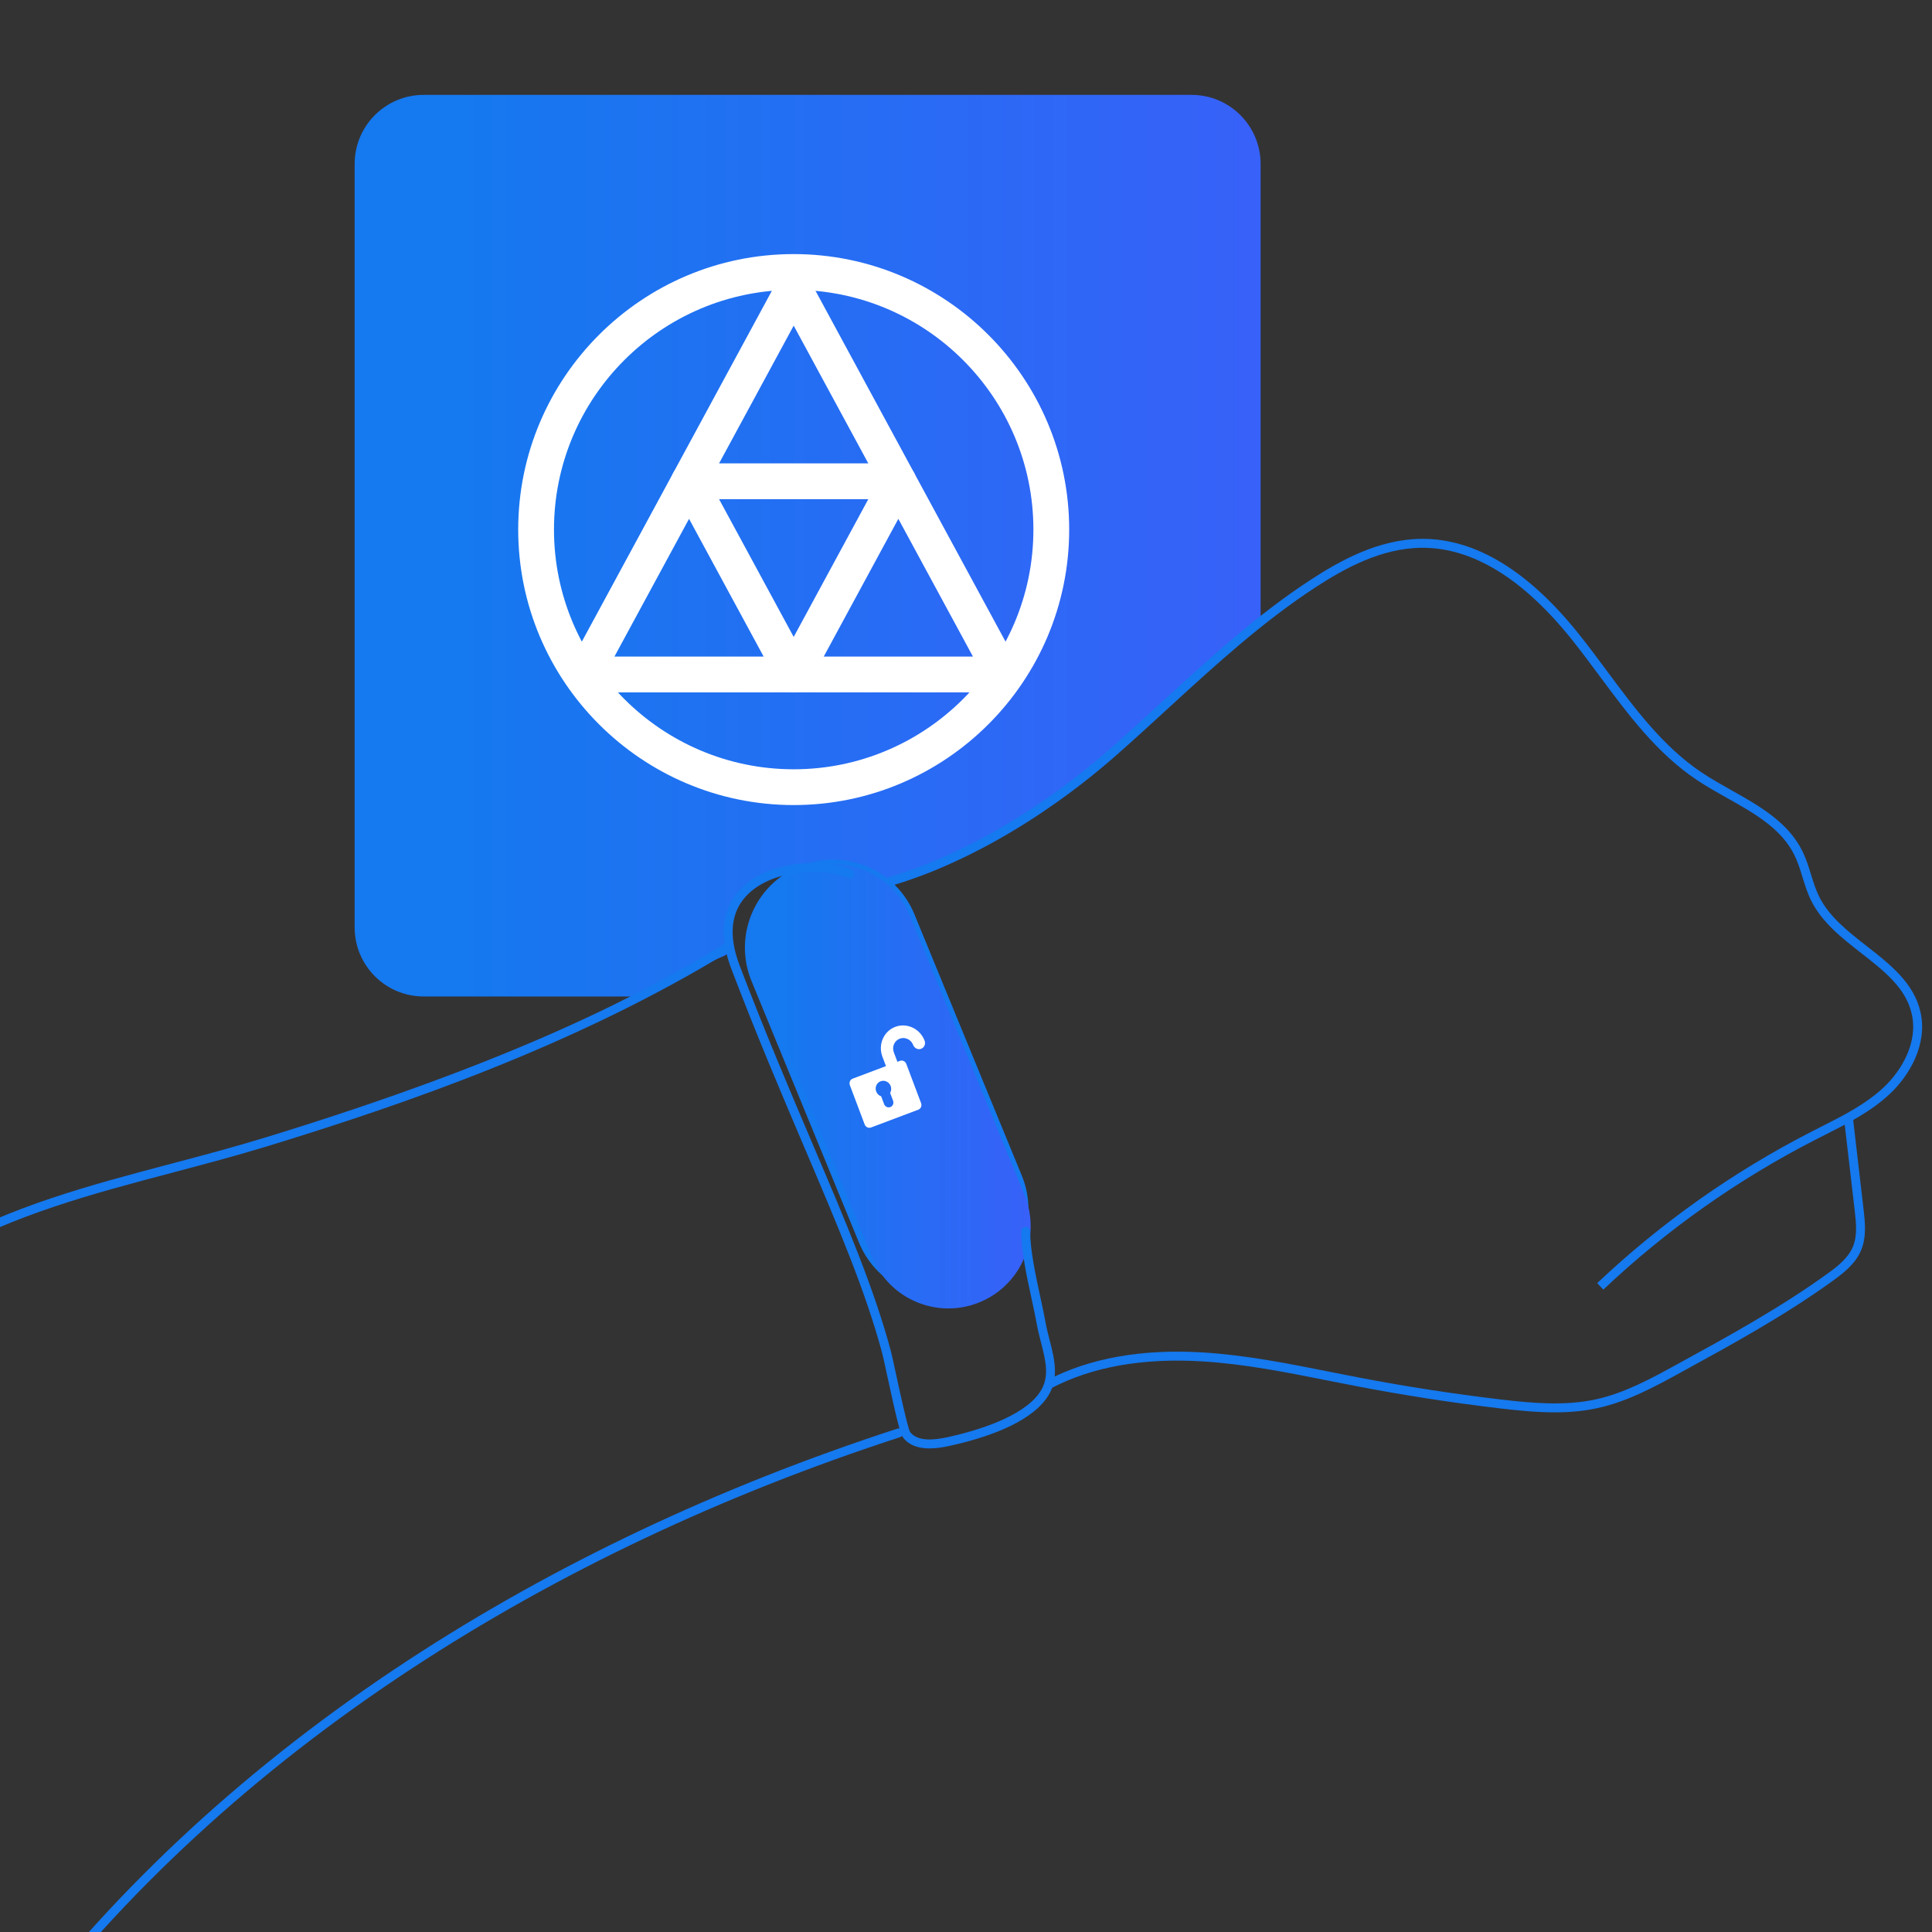 <svg width="402" height="402" viewBox="0 0 402 402" fill="none" xmlns="http://www.w3.org/2000/svg">
<rect x="0" y="0" width="402" height="402" fill="#333333" stroke="none"/>
<g clip-path="url(#clip0)">
<path d="M171.929 190.732C172.041 190.624 172.156 190.524 172.272 190.42C171.468 190.26 170.664 190.155 169.863 190.14C166.994 190.092 163.61 190.624 161.526 191.964C161.243 192.147 161.038 192.497 161.176 192.177C161.12 192.277 161.079 192.355 161.045 192.411C161.068 192.526 161.098 192.698 161.138 192.928C161.25 193.371 161.369 193.807 161.496 194.246C161.753 195.128 162.032 196.007 162.292 196.889C162.426 197.35 162.594 197.831 162.773 198.322C163.044 198.121 163.32 197.924 163.591 197.723C165.274 196.468 166.96 195.236 168.672 194.053C168.817 193.87 168.959 193.695 169.097 193.528C169.592 192.928 170.124 192.359 170.701 191.838C171.073 191.499 172.949 189.757 171.929 190.732Z" fill="#1579EF"/>
<path d="M247.93 19.741H88.161C80.225 19.741 73.793 26.173 73.793 34.109V192.973C73.793 200.909 80.225 207.341 88.161 207.341H134.193C134.495 207.166 134.793 206.987 135.087 206.805C135.444 206.533 135.816 206.276 136.207 206.046C136.747 205.64 137.313 205.446 137.871 205.417C139.181 204.527 140.558 203.749 141.772 203.042C144.597 201.397 147.672 200.194 150.687 198.892C151.305 198.501 151.93 198.128 152.574 197.801C152.462 196.796 152.365 195.772 152.328 194.801C152.157 190.572 153.177 187.226 156.75 184.706C160.268 182.223 164.556 181.319 168.821 181.494C170.936 181.579 173.217 181.676 175.25 182.298C177.304 182.927 179.08 184.04 181.19 184.524C181.648 184.628 182.046 184.788 182.393 184.993C185.233 183.991 188.147 183.132 190.995 182.298C194.91 181.151 198.402 179.346 201.919 177.213C209.583 172.561 216.715 167.275 223.985 162.042C229.058 158.39 233.964 154.5 238.87 150.614C239.819 148.143 241.728 146.211 243.843 144.421C245.972 142.619 248.149 140.821 250.491 139.291C251.589 138.577 252.728 137.944 253.796 137.181C254.239 136.864 254.663 136.503 255.125 136.213C255.248 136.139 255.627 135.938 256.04 135.725C256.204 135.435 256.413 135.16 256.669 134.899C256.915 134.65 257.168 134.408 257.418 134.166C257.786 133.712 258.196 133.295 258.657 132.923C259.007 132.64 259.372 132.353 259.748 132.1C260.154 131.776 260.567 131.463 260.998 131.169C261.14 131.073 261.281 130.987 261.423 130.913C261.717 130.633 262.011 130.358 262.305 130.079V34.109C262.298 26.173 255.865 19.741 247.93 19.741Z" fill="url(#paint0_linear)"/>
<path d="M-12.47 261.306C-12.793 261.306 -13.11 261.135 -13.281 260.833C-13.534 260.387 -13.374 259.817 -12.928 259.568C2.449 250.917 18.574 246.648 35.648 242.133C42.105 240.424 48.783 238.656 55.353 236.642C108.093 220.473 134.193 206.541 151.036 196.212C151.476 195.944 152.049 196.081 152.317 196.517C152.585 196.956 152.447 197.529 152.012 197.797C119.766 217.573 83.709 229.894 55.9 238.422C49.297 240.447 42.601 242.218 36.124 243.931C19.169 248.416 3.156 252.652 -12.012 261.187C-12.157 261.269 -12.313 261.306 -12.47 261.306Z" fill="#1579EF"/>
<path d="M3.305 422.82C3.111 422.82 2.914 422.761 2.747 422.634C2.337 422.325 2.255 421.741 2.564 421.331C24.287 392.562 51.973 367.047 84.848 345.499C115.191 325.611 149.465 309.382 186.714 297.266C187.201 297.106 187.726 297.374 187.886 297.862C188.046 298.349 187.778 298.874 187.291 299.034C150.199 311.102 116.073 327.256 85.868 347.054C53.168 368.483 25.642 393.85 4.049 422.452C3.867 422.69 3.588 422.82 3.305 422.82Z" fill="#1579EF"/>
<path d="M333.608 268.337L332.331 266.986C345.638 254.412 360.646 243.808 376.938 235.462C377.586 235.131 378.233 234.804 378.885 234.472C383.485 232.146 388.242 229.745 391.98 226.224C395.653 222.762 399.115 216.956 397.801 211.037C396.595 205.595 392.073 202.063 387.282 198.322C383.262 195.184 379.108 191.938 376.849 187.379C376.067 185.804 375.55 184.126 375.051 182.506C374.556 180.902 374.087 179.383 373.383 177.954C370.655 172.401 365.154 169.304 359.328 166.024C357.203 164.83 355.007 163.59 352.982 162.235C344.737 156.708 338.715 148.593 332.893 140.75C331.028 138.238 329.1 135.64 327.138 133.179C316.969 120.438 306.488 113.98 295.991 113.98C295.965 113.98 295.943 113.98 295.916 113.98C287.407 114.006 279.643 118.354 273.825 122.139C262.692 129.383 252.694 138.558 243.02 147.428C239.484 150.674 235.825 154.028 232.162 157.244C216.596 170.908 198.532 181.055 182.601 185.086L182.143 183.281C197.799 179.32 215.58 169.322 230.934 155.844C234.585 152.639 238.233 149.293 241.762 146.055C251.488 137.132 261.549 127.905 272.809 120.576C278.839 116.653 286.912 112.145 295.909 112.119C295.935 112.119 295.965 112.119 295.991 112.119C307.087 112.119 318.053 118.815 328.594 132.022C330.578 134.508 332.517 137.118 334.389 139.645C340.118 147.365 346.04 155.345 354.017 160.694C355.982 162.012 358.145 163.229 360.24 164.409C366.058 167.684 372.073 171.068 375.055 177.143C375.821 178.706 376.335 180.362 376.83 181.967C377.333 183.59 377.805 185.119 378.52 186.564C380.59 190.744 384.576 193.855 388.429 196.867C393.268 200.645 398.27 204.549 399.618 210.646C401.099 217.328 397.299 223.782 393.253 227.59C389.318 231.294 384.438 233.758 379.722 236.144C379.075 236.471 378.427 236.799 377.783 237.126C361.651 245.382 346.784 255.886 333.608 268.337Z" fill="#1579EF"/>
<path d="M323.487 293.875C319.608 293.875 315.726 293.477 311.974 293.034C302.114 291.869 292.168 290.328 282.412 288.459C280.38 288.069 278.348 287.667 276.315 287.261C267.769 285.56 258.936 283.799 250.137 283.267C237.775 282.519 227.201 284.406 218.703 288.869L217.835 287.22C226.639 282.597 237.545 280.639 250.249 281.406C259.174 281.945 268.071 283.717 276.676 285.433C278.705 285.839 280.734 286.241 282.762 286.632C292.473 288.493 302.378 290.023 312.194 291.184C318.715 291.955 325.624 292.591 332.097 291.162C338.067 289.848 343.561 286.84 348.873 283.929C359.418 278.153 370.324 272.182 380.221 265.035C382.376 263.48 384.565 261.764 385.54 259.419C386.519 257.07 386.195 254.289 385.909 251.833L383.668 232.552L385.518 232.336L387.759 251.617C388.053 254.163 388.421 257.334 387.256 260.13C386.095 262.921 383.679 264.827 381.308 266.539C371.318 273.753 360.359 279.753 349.762 285.556C344.335 288.526 338.722 291.601 332.495 292.974C329.536 293.633 326.513 293.875 323.487 293.875Z" fill="#1579EF"/>
<path d="M181.038 257.595L158.686 203.198C155.365 195.117 159.225 185.875 167.306 182.555C175.387 179.235 184.629 183.094 187.95 191.175L210.302 245.572C213.622 253.653 209.762 262.895 201.681 266.215C193.6 269.536 184.358 265.676 181.038 257.595Z" stroke="#1579EF" stroke-width="5" stroke-miterlimit="10" stroke-linecap="round" stroke-linejoin="round"/>
<path d="M181.492 261.633L157.584 203.447C153.988 194.7 158.168 184.695 166.915 181.103C175.663 177.507 185.668 181.687 189.26 190.434L213.168 248.62C216.763 257.367 212.583 267.373 203.836 270.965C195.089 274.557 185.084 270.38 181.492 261.633Z" fill="url(#paint1_linear)"/>
<path d="M193.414 301.379C191.296 301.379 189.219 300.847 187.872 299.079C187.343 298.383 186.591 295.42 184.525 285.872C184.105 283.937 183.744 282.262 183.598 281.707C180.155 268.758 174.241 254.878 167.392 238.805C162.761 227.932 157.509 215.612 152.175 201.601C148.747 192.601 151.546 187.371 154.498 184.572C160.58 178.803 171.833 178.591 177.222 180.977C177.691 181.185 177.903 181.736 177.695 182.205C177.487 182.674 176.936 182.886 176.467 182.678C171.665 180.552 161.22 180.761 155.779 185.92C152.082 189.426 151.453 194.477 153.914 200.935C159.233 214.912 164.477 227.214 169.1 238.072C175.975 254.208 181.916 268.147 185.393 281.227C185.553 281.823 185.899 283.434 186.342 285.474C187.153 289.23 188.843 297.024 189.368 297.966C191.017 300.103 194.672 299.589 197.278 299.016C202.813 297.798 212.636 294.988 216.272 289.829C218.491 286.684 217.616 283.278 216.607 279.333C216.287 278.089 215.959 276.801 215.721 275.476C215.438 273.917 215.059 272.152 214.653 270.284C213.641 265.605 212.494 260.305 212.494 256.214C212.494 255.7 212.911 255.283 213.425 255.283C213.938 255.283 214.355 255.7 214.355 256.214C214.355 260.104 215.479 265.303 216.469 269.889C216.879 271.773 217.262 273.556 217.549 275.145C217.776 276.403 218.096 277.658 218.409 278.871C219.44 282.895 220.504 287.056 217.791 290.901C213.994 296.287 204.756 299.272 197.672 300.832C196.395 301.119 194.895 301.379 193.414 301.379Z" fill="#1579EF"/>
<path d="M165.147 167.513C133.538 167.513 107.825 141.8 107.825 110.191C107.825 78.582 133.538 52.869 165.147 52.869C196.757 52.869 222.47 78.582 222.47 110.191C222.47 141.8 196.757 167.513 165.147 167.513ZM165.147 60.313C137.644 60.313 115.27 82.687 115.27 110.191C115.27 137.694 137.644 160.069 165.147 160.069C192.651 160.069 215.025 137.694 215.025 110.191C215.025 82.687 192.651 60.313 165.147 60.313Z" fill="white"/>
<path d="M186.922 103.863H143.372C142.062 103.863 140.845 103.175 140.175 102.047C139.505 100.919 139.475 99.523 140.1 98.369L161.875 58.169C162.527 56.967 163.781 56.219 165.147 56.219C166.513 56.219 167.767 56.967 168.419 58.169L190.194 98.369C190.819 99.523 190.789 100.919 190.119 102.047C189.449 103.175 188.232 103.863 186.922 103.863ZM149.622 96.419H180.672L165.147 67.758L149.622 96.419Z" fill="white"/>
<path d="M165.147 144.063H121.597C120.287 144.063 119.07 143.375 118.4 142.247C117.73 141.119 117.7 139.723 118.325 138.569L140.1 98.369C140.752 97.167 142.006 96.419 143.372 96.419C144.738 96.419 145.993 97.167 146.644 98.369L168.419 138.569C169.044 139.723 169.015 141.119 168.345 142.247C167.675 143.375 166.457 144.063 165.147 144.063ZM127.847 136.619H158.898L143.372 107.958L127.847 136.619Z" fill="white"/>
<path d="M208.697 144.063H165.147C163.837 144.063 162.62 143.375 161.95 142.247C161.28 141.119 161.25 139.723 161.876 138.569L183.651 98.369C184.302 97.167 185.556 96.419 186.922 96.419C188.288 96.419 189.543 97.167 190.194 98.369L211.969 138.569C212.595 139.723 212.565 141.119 211.895 142.247C211.225 143.375 210.008 144.063 208.697 144.063ZM171.397 136.619H202.448L186.922 107.958L171.397 136.619Z" fill="white"/>
<path d="M186.287 213.662C183.865 214.574 182.661 217.353 183.604 219.857L184.347 221.83L177.419 224.44C176.89 224.639 176.627 225.245 176.833 225.792L179.914 233.97C180.12 234.517 180.716 234.799 181.246 234.6L191.072 230.899C191.601 230.7 191.863 230.094 191.657 229.547L188.577 221.369C188.371 220.822 187.775 220.54 187.245 220.739L186.726 220.935L185.982 218.961C185.55 217.813 186.102 216.538 187.213 216.12C188.324 215.701 189.58 216.295 190.013 217.443C190.268 218.122 191.008 218.472 191.665 218.225C192.322 217.977 192.647 217.226 192.391 216.548C191.448 214.044 188.71 212.749 186.287 213.662ZM185.213 227.415L185.825 229.039C186.025 229.571 185.771 230.159 185.256 230.353C184.742 230.547 184.162 230.273 183.962 229.741L183.35 228.117C182.893 227.963 182.502 227.607 182.315 227.11C181.991 226.25 182.403 225.299 183.235 224.986C184.067 224.673 185.004 225.116 185.327 225.976C185.514 226.472 185.456 226.998 185.213 227.415Z" fill="white"/>
</g>
<defs>
<linearGradient id="paint0_linear" x1="95.089" y1="207.341" x2="294.249" y2="207.341" gradientUnits="userSpaceOnUse">
<stop stop-color="#1579EF"/>
<stop offset="1" stop-color="#3E5CFA"/>
</linearGradient>
<linearGradient id="paint1_linear" x1="162.865" y1="272.253" x2="224.314" y2="272.253" gradientUnits="userSpaceOnUse">
<stop stop-color="#1579EF"/>
<stop offset="1" stop-color="#3E5CFA"/>
</linearGradient>
<clipPath id="clip0">
<rect width="402" height="402" fill="white"/>
</clipPath>
</defs>
</svg>
